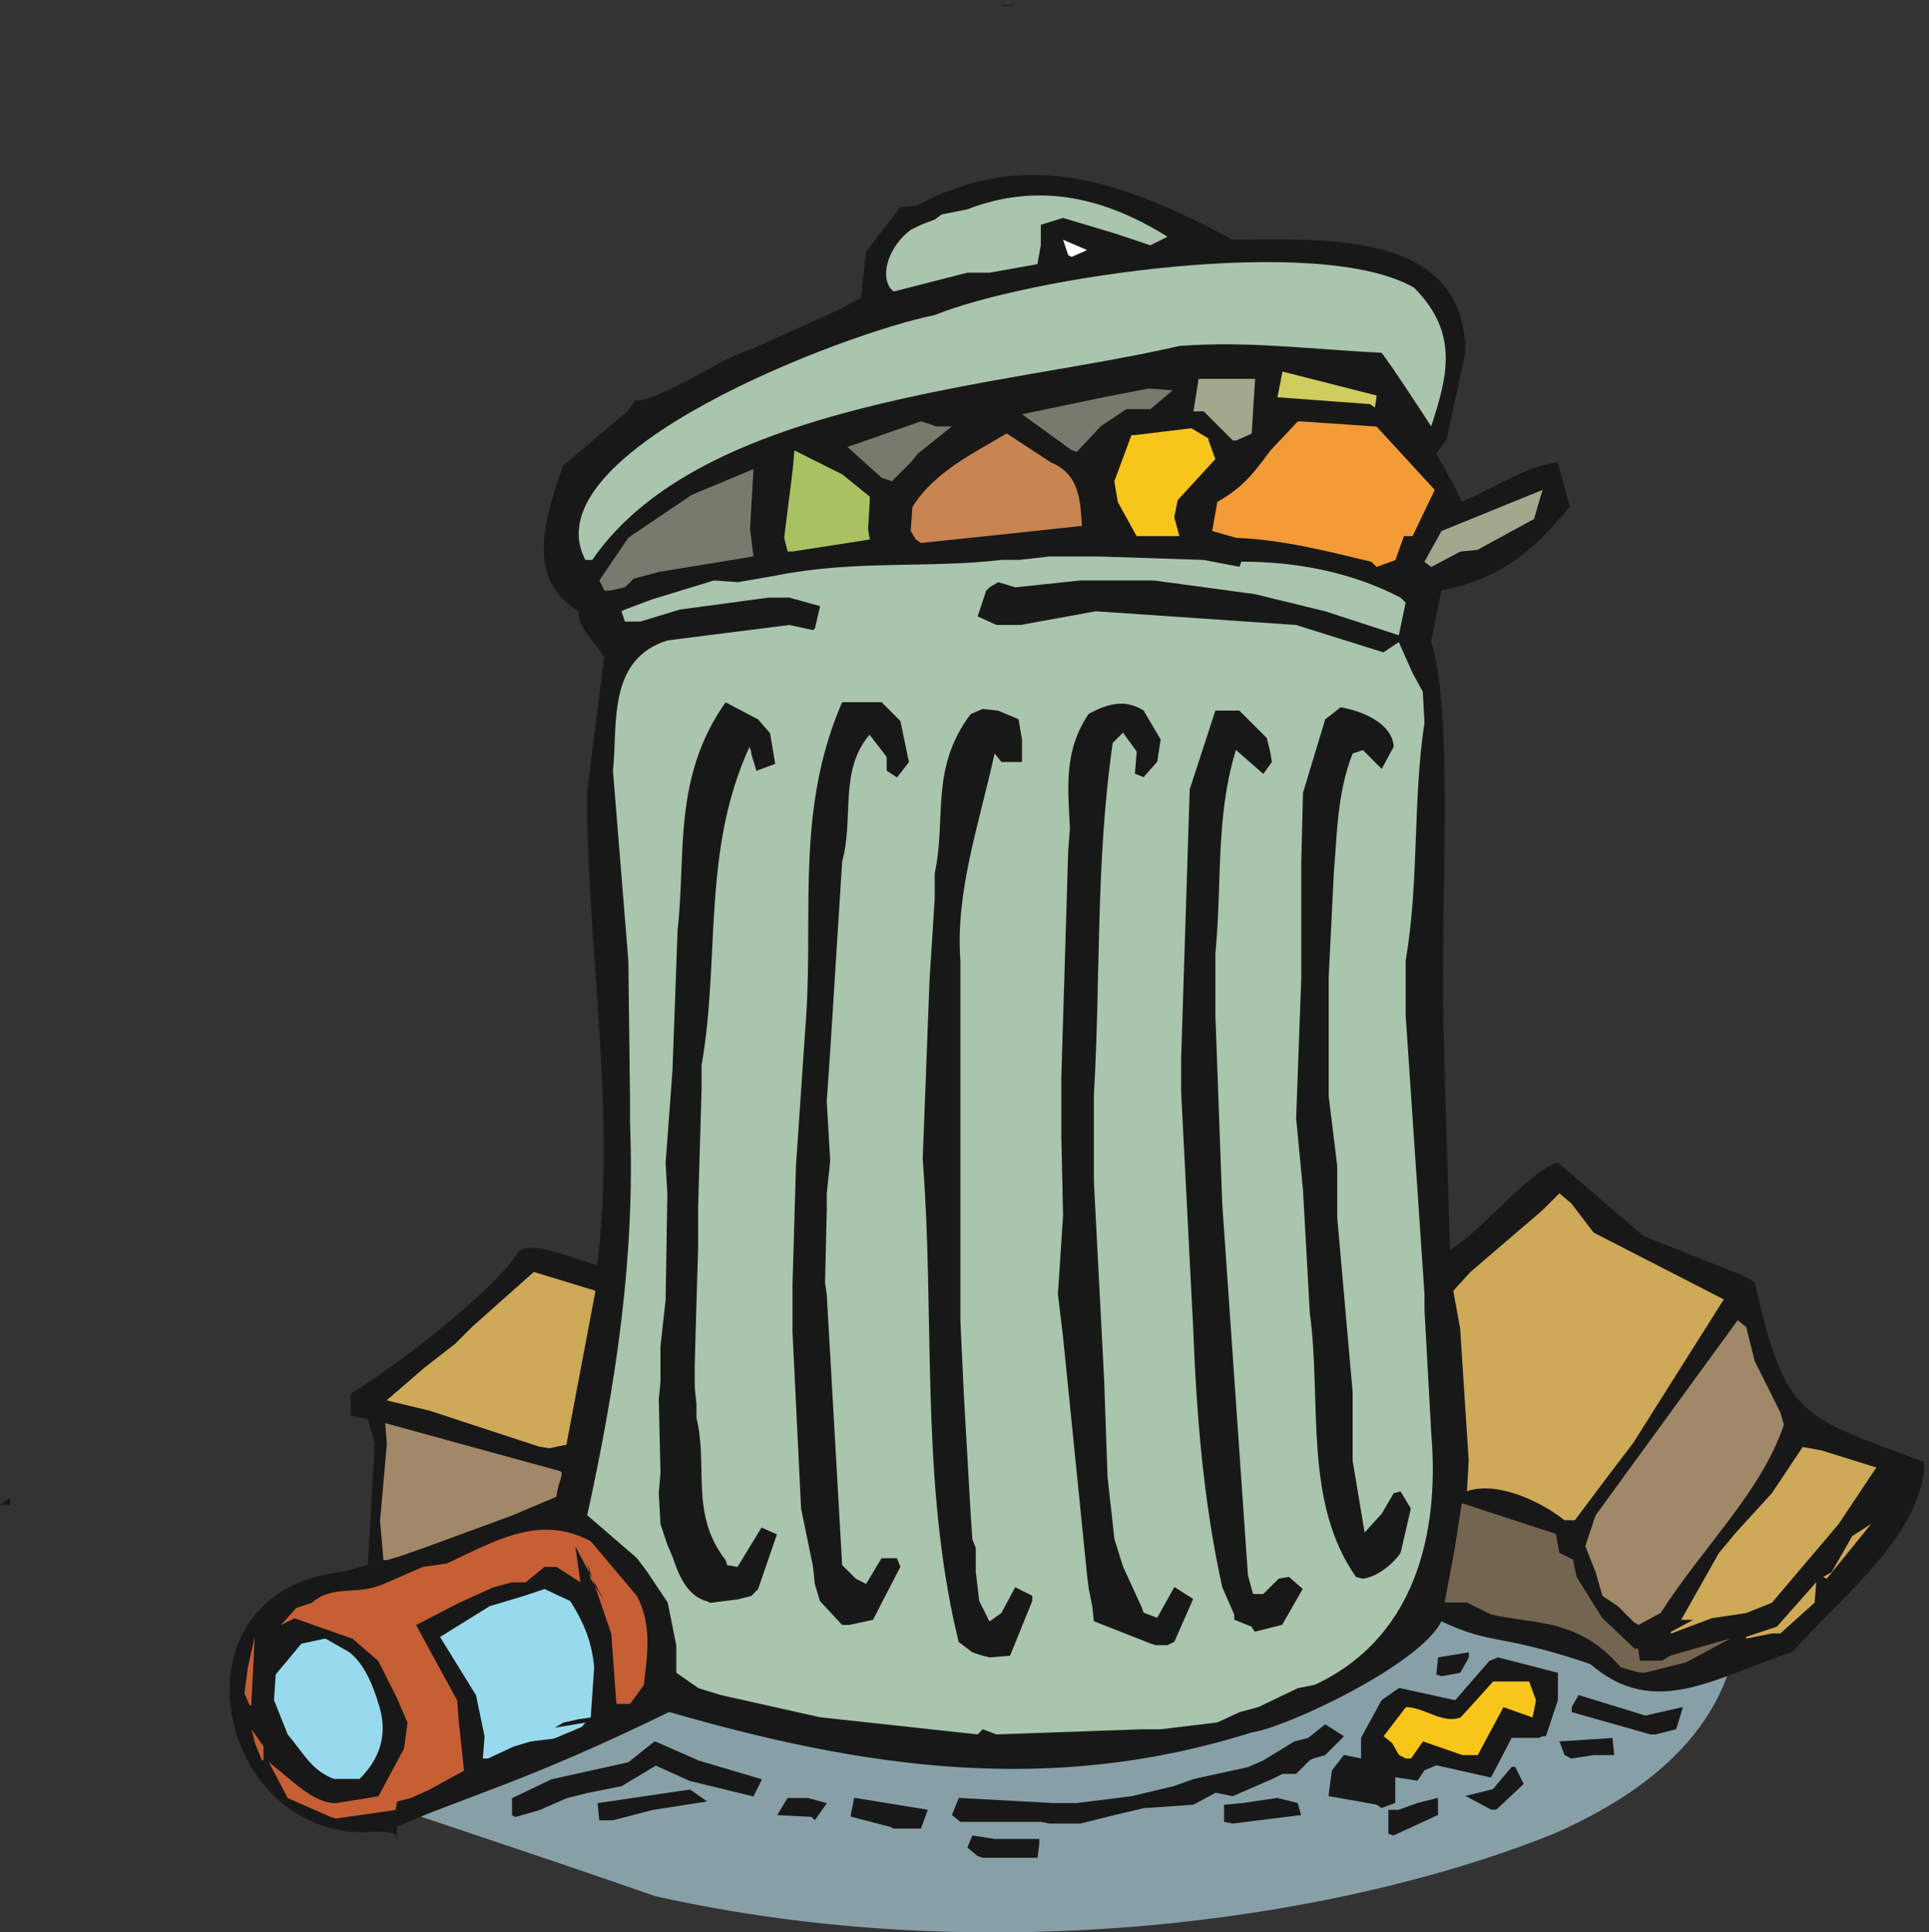 <svg xmlns="http://www.w3.org/2000/svg" xml:space="preserve" width="589.145" height="590.204"><rect width="100%" height="100%" fill="#333333" stroke="none"/><path d="M1298.16 861.922 685.441 361.523C1004.4 252.082 1188 193.762 1504.8 83.602c767.52-172.079 1576.08-54 2066.4 144.722 171.36 75.598 414 223.918 421.92 504.719L1298.16 861.922" style="fill:#87a0a8;fill-opacity:1;fill-rule:evenodd;stroke:none" transform="matrix(.133 0 0 -.133 0 590.267)"/><path d="m2244.96 175.762-23.59 19.66 11.79 27.519 51.12-7.859h102.22v-11.801l-3.93-31.449h-125.81l-11.8 3.93M911.52 243.168v-27.52c0 19.653-39.321 15.723-51.11 15.723-365.648-27.519-487.531 554.367-70.769 597.617l55.039 15.731 15.73 279.151-15.73 55.04-39.321 7.86v51.12c106.161 62.9 338.131 243.76 385.311 326.33 35.39 27.52 141.54-23.59 180.86-31.46 43.25 357.79-23.59 727.37-23.59 1085.15l39.31 310.6c-19.65 35.39-58.97 62.91-58.97 106.16-125.81 74.7-74.7 220.17-35.39 334.19l149.41 125.82 15.73 23.59c62.9 0 196.58 98.28 267.35 117.94l200.52 90.43 51.11 27.52 11.79 106.16 78.64 102.23 39.31 3.93c255.56 137.61 479.67 51.11 723.44-78.63 208.38 0 534.71 23.59 534.71-259.5l-43.25-200.51-23.59-31.46c19.66-35.38 43.25-74.7 58.97-110.08 74.71 31.45 141.54 78.63 220.18 90.43l15.72-58.98 11.8-43.25c-86.5-106.15-161.2-165.13-294.88-192.65l-23.59-117.95c51.11-153.34 23.59-585.82 27.52-813.86v-39.32l15.73-542.57c74.7 43.25 180.86 180.86 247.7 200.51l196.58-169.06 228.04-90.43 27.52-15.72c70.77-314.54 106.16-306.68 389.24-412.83 0-165.132-196.58-314.542-302.74-436.421-172.99-55.039-314.54-157.269-463.94-27.519-208.38 70.769-228.04 43.25-342.06 98.289-47.18-98.289-353.85-243.758-436.42-255.559-460-145.469-888.56-82.57-1336.77 47.18-330.26-161.199-463.94-192.649-625.14-263.422m2276.64-16.285v55.039h23.59l43.25 15.73 47.18 11.801v-39.32l-102.22-47.18-11.8 3.93m-1144.08 15.84-90.43 23.59v3.929l7.86 39.321 169.07-27.52-15.73-43.25h-62.91l-7.86 3.93" style="fill:#191818;fill-opacity:1;fill-rule:evenodd;stroke:none" transform="matrix(.133 0 0 -.133 0 590.267)"/><path d="M2390.4 254.242h-184.79l-19.66 15.731 15.73 39.308 216.24-11.789h55.05l125.81 15.731 98.29 23.59 43.25 15.718 125.81 27.524 35.39 15.726 70.77 43.25 31.45 7.864 39.32 31.457 43.25-27.528-15.73-15.722-27.52-27.52-27.52-7.871-7.86-3.93-31.46-31.449h-31.45l-23.59-11.801-90.43-39.308-39.32 7.859-51.11-27.519-114.02-7.872-66.84-15.718-78.63-19.66h-70.77l-19.66 3.929m420.48 0v39.321l43.25 3.929 78.63 11.789 47.18-11.789 7.87-27.519-157.27-19.66-19.66 3.929m-1411.2 3.602h-23.59l-3.93 39.32 106.15 15.719 106.16 15.73 39.32-27.519-125.82-19.66-90.43-23.59h-7.86" style="fill:#191818;fill-opacity:1;fill-rule:evenodd;stroke:none" transform="matrix(.133 0 0 -.133 0 590.267)"/><path d="m758.879 265.762-98.289 43.25-43.25 82.558c55.039-43.238 102.219-94.359 153.34-94.359l98.289 15.73 58.972 110.09L935.809 482l-23.59 55.051-43.25 86.492-58.981 51.117-133.679 47.18-31.45-15.727 35.391 39.321 35.379 11.789c51.109 43.25 102.23 15.73 165.133 43.25l90.429 39.32 55.049 7.859c110.08 51.11 212.31 114.02 330.26 51.11l106.15-125.809c35.39-66.84 23.59-137.613 15.73-204.453l-31.45-43.25h-31.46l-11.79 161.203-55.05 161.199 7.87-35.379 31.45-51.121-66.84 125.821 11.8-82.571-55.05 35.391h-27.52l-43.25-35.391h-31.45l-43.25-11.789-78.63-35.39-98.299-51.11 94.369-172.992 3.93-51.121 11.79-110.078-78.628-43.25-43.25-19.66-31.453-7.86-3.938-19.66-137.601-19.66-11.801 3.93" style="fill:#c75f35;fill-opacity:1;fill-rule:evenodd;stroke:none" transform="matrix(.133 0 0 -.133 0 590.267)"/><path d="m1863.36 265.762-78.63 3.929 23.59 39.321h47.18l43.25-11.801-27.53-39.309-7.86 7.86m-687.6 3.601v39.321l90.43 43.25 176.93 39.308 58.97 47.18h3.93l98.29-43.25 145.48-43.238-19.66-39.321-145.47 35.379-78.64 35.391-78.63-47.18-78.64-15.73-47.18-11.789-62.9-27.52-55.05-15.73-7.86 3.929m2248.56 12.961-58.98 31.449 62.91 15.731 43.25 51.109h7.86l19.66-39.308-62.9-58.981h-11.8m-263.52 11.52-110.09 19.66 7.87 58.969 27.52 35.39 39.31-7.859v47.18l47.19 86.488 39.31 27.531h3.93l125.82-27.531 78.63 90.43 19.66 7.871 137.61-35.391v-62.91l-27.52-82.559h-7.87l-7.86-3.929h-62.91l-47.18-90.43h-3.93l-121.88 27.519-27.52-11.8-15.73-23.59-51.11 7.871v-58.981l-31.45-11.789-11.8 7.86" style="fill:#191818;fill-opacity:1;fill-rule:evenodd;stroke:none" transform="matrix(.133 0 0 -.133 0 590.267)"/><path d="M766.801 352.883c-51.11 19.66-66.84 55.039-106.16 102.219l-31.45 78.64 3.93 58.969 58.981 70.773 55.039 11.797 55.05-31.449c35.379-27.527 55.039-78.641 66.829-117.961 19.66-58.969 11.8-117.949-43.239-172.988h-58.98" style="fill:#98daed;fill-opacity:1;fill-rule:evenodd;stroke:none" transform="matrix(.133 0 0 -.133 0 590.267)"/><path d="m601.199 396.082-15.73 39.32-7.86 31.45 27.52-39.321v-31.449h-3.93" style="fill:#c75f35;fill-opacity:1;fill-rule:evenodd;stroke:none" transform="matrix(.133 0 0 -.133 0 590.267)"/><path d="m1108.8 399.684 3.93 51.109-19.66 94.359-82.56 133.68 114.02 70.77 78.63 23.589 47.18 15.731 58.98-27.52c35.38-55.05 51.11-102.23 55.04-153.339l-7.86-114.02-27.53-3.93-35.38-7.859-19.66-11.801 70.77 11.801-27.52-31.461-98.29-11.789-39.32-11.801-58.97-27.519h-11.8" style="fill:#98daed;fill-opacity:1;fill-rule:evenodd;stroke:none" transform="matrix(.133 0 0 -.133 0 590.267)"/><path d="m3212.64 407.602-15.73 27.519-19.66 15.731 51.12 66.839c43.25 0 82.56-39.32 125.81-23.589l74.7 82.562h82.57l15.73-43.25-7.87-39.312-66.84 23.589-58.97-110.089h-35.39l-90.43 31.453-27.52-39.313h-11.79l-15.73 7.86" style="fill:#f8c51a;fill-opacity:1;fill-rule:evenodd;stroke:none" transform="matrix(.133 0 0 -.133 0 590.267)"/><path d="m3592.8 407.602-11.8 31.453 121.89 7.867 3.93-39.32h-47.18l-51.11-7.86-15.73 7.86" style="fill:#191818;fill-opacity:1;fill-rule:evenodd;stroke:none" transform="matrix(.133 0 0 -.133 0 590.267)"/><path d="m2244.96 455.121-361.72 39.32-228.03 51.11-51.12 15.73-51.11 35.379v62.91l-19.66 98.289-47.18 70.77-23.59 31.449-114.02 98.301c66.84 306.671 110.09 593.681 98.3 900.351v51.12l-3.94 322.4-35.38 436.41c11.79 98.3-15.73 255.56 125.81 298.81l279.15 35.39 55.05-11.8 3.93 3.93 11.79 51.12-70.77 19.65h-47.18l-204.44-27.52-90.43-27.52h-35.39l-7.86 23.59 7.86 3.93 62.91 23.59 141.54 43.25 55.04-3.93 90.43 15.73c176.93 35.38 345.99 15.72 515.05 35.38h39.32l70.77 7.86h114.02l239.83-7.86 82.57-15.73 3.93 11.8c125.81 0 251.63-23.59 365.65-82.57l11.79-11.79-15.72-74.7-169.07 55.04-161.2 39.32-231.97 31.45h-169.06l-149.4-15.73-39.32 11.8-19.66-11.8-7.86-7.86-19.66-58.97 43.25-19.66h55.04l43.25 7.86 129.75 23.59 460-31.45 200.52-62.91 35.39 23.59 31.45-70.77 23.59-43.25 3.93-70.77c-27.52-180.86-11.79-365.65-43.25-546.5v-125.82l43.25-640.86v-35.39l15.73-287.01c15.73-188.721-15.73-456.08-267.36-574.029l-39.31-7.86-90.43-43.25-43.25-11.801-51.11-23.589-129.75-15.723h-43.25l-334.19-11.797-31.45 11.797-11.8-11.797" style="fill:#a9c5ad;fill-opacity:1;fill-rule:evenodd;stroke:none" transform="matrix(.133 0 0 -.133 0 590.267)"/><path d="m3790.08 455.121-180.86 51.113v11.797l15.73 27.524 153.33-47.184 86.5 19.66-15.72-51.109-47.18-11.801h-11.8M573.121 466.645l3.93-11.801-3.93 11.801" style="fill:#191818;fill-opacity:1;fill-rule:evenodd;stroke:none" transform="matrix(.133 0 0 -.133 0 590.267)"/><path d="m573.121 522.082-11.801 27.52 7.871 58.98 15.731 70.77-7.871-157.27h-3.93" style="fill:#c75f35;fill-opacity:1;fill-rule:evenodd;stroke:none" transform="matrix(.133 0 0 -.133 0 590.267)"/><path d="m3298.32 592.645 3.93 39.316 70.77 11.793v-11.793l-19.66-35.387-43.24-7.863-11.8 3.934" style="fill:#191818;fill-opacity:1;fill-rule:evenodd;stroke:none" transform="matrix(.133 0 0 -.133 0 590.267)"/><path d="m3765.6 596.961-43.25 11.801c-98.29 114.011-196.58 98.293-298.81 121.883l-55.04 27.519h-51.11l23.59 125.809 15.72 102.23 216.25-70.769 7.86-43.25 31.45-15.731 7.87-39.32 58.97-94.36 74.7-70.769h7.87l3.93-27.52h51.11l19.66 11.797 137.61 39.313-102.22-55.039-94.36-23.594h-11.8" style="fill:#746551;fill-opacity:1;fill-rule:evenodd;stroke:none" transform="matrix(.133 0 0 -.133 0 590.267)"/><path d="m2256.48 635.84-23.59 7.859-31.45 23.59-11.8 51.121c-74.7 353.85-43.25 703.77-70.77 1057.62l15.73 412.83 11.79 184.79v58.97c27.52 125.82-11.79 239.84 82.57 365.65l27.52 11.8 35.39-3.94 47.18-19.65 7.86-47.18v-51.12h-47.18l-15.73 19.66c-35.38-161.2-90.43-318.46-78.63-475.73v-825.66l7.86-169.06 15.73-275.222 3.93-58.969 7.86-19.66v-55.051l7.87-66.84 23.59-47.179 27.52 19.66 31.45 58.98 39.32-19.66v-11.801l-51.11-125.808-47.18-3.93-15.73 3.93m385.2 28.078-129.75 51.113-3.93 35.387-7.86 39.312-3.93 31.461-55.05 546.499-11.79 98.3 11.79 180.85-3.93 180.86v137.61l15.73 518.98 3.93 51.12c-3.93 90.42-15.73 176.92 43.25 263.42 51.11 27.52 86.5 31.45 125.81 7.86l39.32-66.84-7.86-51.11-31.46-35.38-19.66 7.86 3.94 51.11-31.46 43.25-23.59-23.59c-39.31-271.29-27.52-538.64-43.25-809.93v-196.58l23.59-456.08 7.87-224.11 15.72-141.54 19.66-62.898 43.25-94.364 3.93-11.797 31.46-11.793 39.31 70.77 43.25-27.527-43.25-98.289-15.72-7.864h-27.52l-11.8 3.93" style="fill:#191818;fill-opacity:1;fill-rule:evenodd;stroke:none" transform="matrix(.133 0 0 -.133 0 590.267)"/><path d="m4009.68 679.043 70.77 23.59 90.43 102.219-3.93-47.18-78.64-70.77h-19.65l-58.98-11.789v3.93m-172.8 11.516 51.11 27.519h-27.52l86.5 153.34 39.31 47.184 82.57 90.428 70.77 106.15 43.25-7.86 125.81-39.32-86.49-129.742-153.34-180.86-58.98-23.589-78.63-11.801-94.36-35.379v3.93" style="fill:#cda958;fill-opacity:1;fill-rule:evenodd;stroke:none" transform="matrix(.133 0 0 -.133 0 590.267)"/><path d="m2873.52 702.801-39.32 15.73v11.789l-27.52 62.91c-43.25 196.579-58.97 393.17-66.84 597.62l-27.52 538.64v78.63l19.66 617.28 58.97 180.86H2846l62.91-62.91 7.86-31.45 3.93-23.59-19.66-27.53-62.91 55.05c-47.18-153.34-31.45-302.74-47.18-467.87v-141.55l15.73-432.48 58.98-853.18 11.79-43.25h23.59l35.39 35.391 23.59 3.929 31.45-27.519-47.18-82.571-62.91-15.73-7.86 11.801m-939.6 3.597-51.11 55.043-11.8 39.317-3.93 39.32-27.52 133.68-19.66 404.962v110.09l7.86 271.28 23.59 345.99c15.73 239.84-23.59 475.74 82.57 719.5h90.43l43.25-43.25 19.66-94.36-27.53-35.38-23.59 15.72v31.46l-39.31 51.11c-70.77-82.57-35.39-192.65-62.91-290.94l-27.52-436.42-7.87-114.02 7.87-137.61-7.87-74.7v-39.32l-3.93-165.13 3.93-27.52 35.39-621.212 31.45-31.449 23.59-11.801 35.39 58.98h35.38l7.87-19.66-62.91-121.879-55.04-11.801h-15.73" style="fill:#191818;fill-opacity:1;fill-rule:evenodd;stroke:none" transform="matrix(.133 0 0 -.133 0 590.267)"/><path d="m3750.48 714.32-35.39 35.391-35.38 23.59-15.73 55.039-23.59 58.969 23.59 70.769 326.33 448.222 19.66-15.73 19.66-78.63 58.98-117.95 7.86-27.53c-51.11-153.33-184.79-279.151-283.08-432.48l-51.11-27.519-11.8 7.859" style="fill:#a08869;fill-opacity:1;fill-rule:evenodd;stroke:none" transform="matrix(.133 0 0 -.133 0 590.267)"/><path d="M1622.88 761.121c-47.18 11.801-66.84 66.84-78.63 102.219l-11.8 27.531-15.73 47.18-3.93 70.769 3.93 47.18-3.93 169.06 3.93 39.32v82.56l11.8 106.16 3.93 243.76-3.93 70.77 15.73 212.31 11.79 322.4c19.66 173-11.79 349.92 110.09 522.92l74.7-39.32 27.52-31.45 11.8-70.77-43.25-15.73-11.8 39.32v3.93l-3.93 11.79c-110.09-239.83-66.84-483.59-110.09-731.29v-55.04l-7.86-267.36v-94.36l-3.93-129.75-3.93-141.54v-51.11l3.93-39.32v-31.45c27.52-110.09-15.73-220.169 66.84-326.33l3.93-11.789 23.59-3.941 55.04 90.43 35.39-15.719-43.25-125.82-15.73-15.719-31.45-7.871-62.91-7.86-7.86 3.93" style="fill:#191818;fill-opacity:1;fill-rule:evenodd;stroke:none" transform="matrix(.133 0 0 -.133 0 590.267)"/><path d="m4186.8 816.563 19.66 11.8 47.18 82.559 43.25 27.519-102.23-125.808-7.86 3.93" style="fill:#cda958;fill-opacity:1;fill-rule:evenodd;stroke:none" transform="matrix(.133 0 0 -.133 0 590.267)"/><path d="M3114 816.559c-121.88 172.992-78.63 404.961-106.16 605.481l-15.72 283.08-15.73 165.13 11.8 322.4v267.36l3.93 157.27 51.11 169.06 35.38 27.52c47.19-7.86 117.96-35.39 121.89-90.43l-27.52-51.11-43.25 43.25-23.59-7.87c-35.39-90.42-35.39-180.85-43.25-275.21l-11.8-239.84v-271.28l19.66-161.2v-117.95l35.39-401.04v-157.26l27.52-165.139 39.32 43.25 27.52 47.179 15.72 3.93 23.59-39.312-23.59-102.226c-19.65-27.524-55.04-55.043-86.49-58.973l-15.73 3.93" style="fill:#191818;fill-opacity:1;fill-rule:evenodd;stroke:none" transform="matrix(.133 0 0 -.133 0 590.267)"/><path d="m880.559 855.441-7.86 90.43 15.723 176.929-3.934 47.18 401.032-110.09c11.8-3.93-3.93-23.59-7.86-58.98l-102.22-43.25-192.659-70.769-66.832-23.59-27.527-7.86h-7.863" style="fill:#a08869;fill-opacity:1;fill-rule:evenodd;stroke:none" transform="matrix(.133 0 0 -.133 0 590.267)"/><path d="M3592.8 946.879c-55.04 43.25-153.34 90.431-224.11 66.841l3.94 70.77-19.66 302.74-15.73 86.5 39.32 43.25 165.13 141.54 39.31 39.31 27.53-23.59 51.11-66.84 298.81-153.33-208.38-330.26-62.91-82.57-70.77-94.361h-23.59" style="fill:#cda958;fill-opacity:1;fill-rule:evenodd;stroke:none" transform="matrix(.133 0 0 -.133 0 590.267)"/><path d="m0 982.164 23.59 15.731v-15.731H0" style="fill:#191818;fill-opacity:1;fill-rule:evenodd;stroke:none" transform="matrix(.133 0 0 -.133 0 590.267)"/><path d="m1237.68 1116.08-251.629 82.57-98.289 23.59 86.5 74.7 70.768 55.04 39.31 39.32 141.54 125.81 141.55-43.25-66.84-353.85c-3.93 0-39.32-7.86-39.32-7.86l-23.59 3.93" style="fill:#cda958;fill-opacity:1;fill-rule:evenodd;stroke:none" transform="matrix(.133 0 0 -.133 0 590.267)"/><path d="m1388.16 3081.68-11.8 23.59 66.84 98.29 145.48 98.29 141.54 58.98-7.87-137.61 7.87-62.91-216.25-35.38-58.97-15.73-19.66-19.66-35.38-7.86h-11.8" style="fill:#777a6c;fill-opacity:1;fill-rule:evenodd;stroke:none" transform="matrix(.133 0 0 -.133 0 590.267)"/><path d="M3149.28 3147.92c-98.29 23.59-204.45 51.11-310.6 55.04l-55.05 15.73 11.8 66.84c55.04 31.45 78.63 58.97 121.88 117.95l62.91 66.84h7.86l173-11.8 133.67-145.47-51.11-106.15h-19.66l-19.66-55.05-43.24-15.73-11.8 11.8" style="fill:#f39b37;fill-opacity:1;fill-rule:evenodd;stroke:none" transform="matrix(.133 0 0 -.133 0 590.267)"/><path d="m3270.96 3147.92 39.32 70.77 231.97 94.36-19.66-66.84-129.75-70.77-39.31-3.93-66.84-35.39-15.73 11.8" style="fill:#a3a78e;fill-opacity:1;fill-rule:evenodd;stroke:none" transform="matrix(.133 0 0 -.133 0 590.267)"/><path d="M1344.24 3152.24c-129.75 247.7 601.55 522.92 802.07 562.23 212.31 86.5 884.63 188.72 1100.87 62.91 106.16-106.16 74.7-208.38 39.32-318.47 0 0-94.36 145.47-114.02 169.06-161.2 7.87-306.67 27.53-463.94 15.73-404.97-94.36-1096.94-125.81-1348.57-491.46h-15.73" style="fill:#a9c5ad;fill-opacity:1;fill-rule:evenodd;stroke:none" transform="matrix(.133 0 0 -.133 0 590.267)"/><path d="m1808.64 3171.68-7.86 31.45 19.66 157.27 3.93 43.25 110.08-55.04 62.91-51.12v-7.86l-3.93-66.84 3.93-23.59-176.92-27.52h-11.8" style="fill:#a8c262;fill-opacity:1;fill-rule:evenodd;stroke:none" transform="matrix(.133 0 0 -.133 0 590.267)"/><path d="m2103.12 3199.04-11.8 19.66 3.94 55.04c51.11 82.57 145.47 125.82 216.24 169.06l102.22-66.83c66.84-27.53 66.84-90.43 70.77-145.48l-145.47-15.72-224.1-23.59-11.8 7.86" style="fill:#c98453;fill-opacity:1;fill-rule:evenodd;stroke:none" transform="matrix(.133 0 0 -.133 0 590.267)"/><path d="m2610 3206.96-43.25 78.63-7.86 47.18 39.31 106.16h7.87l129.74 15.73 39.32-23.59v-3.94l15.73-43.24-86.5-94.36-7.86-39.32 11.79-43.25H2610" style="fill:#f8c51a;fill-opacity:1;fill-rule:evenodd;stroke:none" transform="matrix(.133 0 0 -.133 0 590.267)"/><path d="m2024.64 3340.88-78.63 70.77 169.06 58.98 35.38-11.8h35.39l-78.63-62.91-15.73-19.65-43.25-43.25-23.59 7.86m436.32 63.36-114.02 82.57 188.72 39.31 102.23 19.66 55.04-3.93-51.11-43.25h-55.05l-58.97-39.32-55.04-58.97-11.8 3.93" style="fill:#777a6c;fill-opacity:1;fill-rule:evenodd;stroke:none" transform="matrix(.133 0 0 -.133 0 590.267)"/><path d="m2831.04 3426.56-66.84 66.84h-23.59l11.8 74.7h129.74l-7.86-125.81-35.39-15.73h-7.86" style="fill:#a3a78e;fill-opacity:1;fill-rule:evenodd;stroke:none" transform="matrix(.133 0 0 -.133 0 590.267)"/><path d="M2189.52 3458.24h11.8-11.8" style="fill:#fff;fill-opacity:1;fill-rule:evenodd;stroke:none" transform="matrix(.133 0 0 -.133 0 590.267)"/><path d="m3145.68 3510.08-212.31 15.73 11.79 58.97 216.25-55.04-3.93-27.52-11.8 7.86" style="fill:#cfcd5d;fill-opacity:1;fill-rule:evenodd;stroke:none" transform="matrix(.133 0 0 -.133 0 590.267)"/><path d="M2044.09 3776.48c-23.59 35.39 0 98.29 47.18 133.68l23.59 11.79 31.44 11.8 15.74 11.79 58.98 11.8c153.32 58.97 302.73 35.38 460-62.91l-39.32-19.66-82.57 27.52-117.95 35.39-51.11-15.73v-47.18l-7.86-43.25-110.08-19.65h-51.11l-169.07-43.25-7.86 7.86" style="fill:#a9c5ad;fill-opacity:1;fill-rule:evenodd;stroke:none" transform="matrix(.133 0 0 -.133 0 590.267)"/><path d="m2453.04 3852.08-11.8 35.39 55.05-23.59-35.39-15.73-7.86 3.93" style="fill:#fff;fill-opacity:1;fill-rule:evenodd;stroke:none" transform="matrix(.133 0 0 -.133 0 590.267)"/><path d="M2300.4 4425.92h27.52" style="fill:none;stroke:#191818;stroke-width:2.16;stroke-linecap:square;stroke-linejoin:miter;stroke-miterlimit:10;stroke-dasharray:none;stroke-opacity:1" transform="matrix(.133 0 0 -.133 0 590.267)"/><path d="m1432.08 512.723-390.24-164.16 15.84-15.122 365.76 133.922 8.64 45.36" style="fill:#191818;fill-opacity:1;fill-rule:evenodd;stroke:none" transform="matrix(.133 0 0 -.133 0 590.267)"/></svg>
